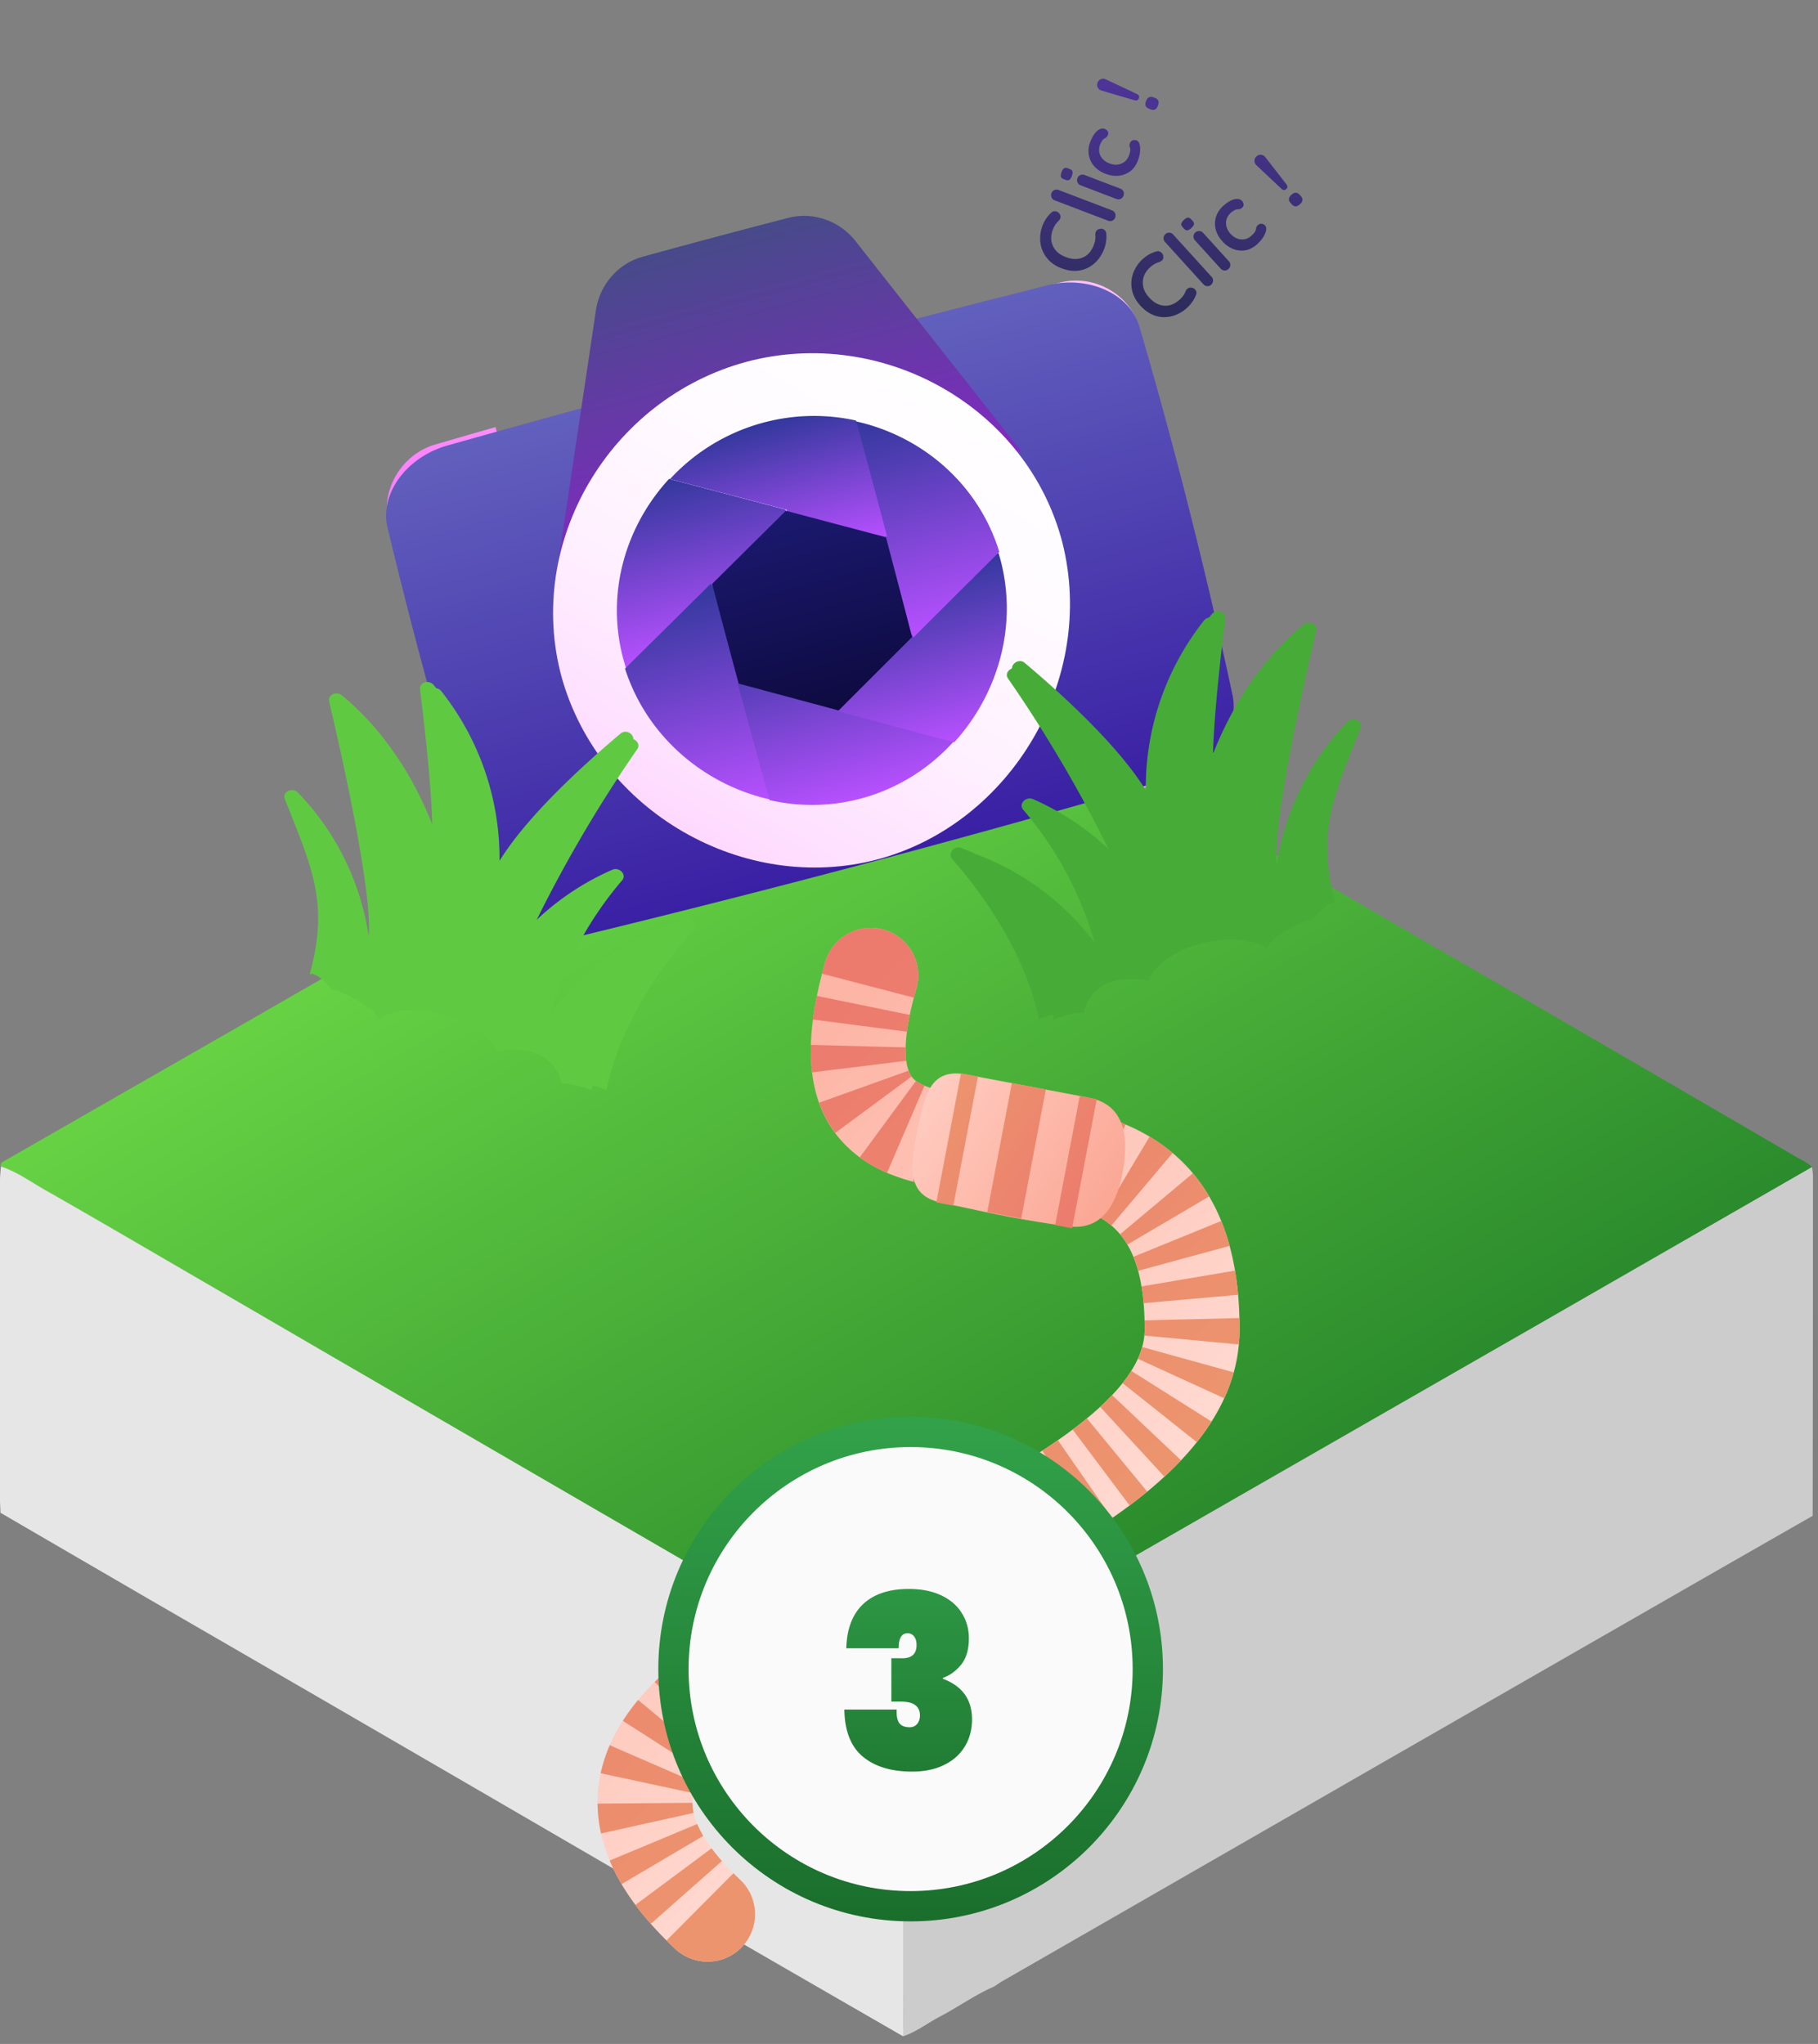 <svg xmlns="http://www.w3.org/2000/svg" width="201" height="226" fill="none" viewBox="0 0 201 226"><rect x="0" y="0" width="201" height="226" fill="#808080" stroke="none"/><path fill="url(#a)" d="M.106 128.988c-.102-.379.152-.493.41-.641q10.246-5.879 20.52-11.765 9.927-5.692 19.85-11.412l18.47-10.593 19.852-11.416 18.386-10.55a10.6 10.6 0 0 0 1.72-.991c.838-.729 1.544-.475 2.371 0a6145 6145 0 0 0 19.84 11.526q13.196 7.67 26.367 15.344 10.987 6.377 21.988 12.729 14.326 8.316 28.644 16.665c.623.361 1.298.63 1.811 1.161l-2.957 1.704a30882 30882 0 0 1-51.429 29.542q-12.982 7.45-25.961 14.916-9.981 5.738-19.95 11.488c-2.334-1.139-4.5-2.547-6.743-3.841a10599 10599 0 0 1-29.32-17.01l-27.267-15.838a9933 9933 0 0 1-14.489-8.429c-5.692-3.313-11.385-6.649-17.122-9.917-1.64-.933-3.17-2.08-4.99-2.672"/><path fill="#CCC" d="M109.924 219.645c-2.118.914-3.989 2.277-6.019 3.336-1.359.713-2.581 1.685-4.06 2.171 0-.441.026-.885.026-1.325 0-9.507-.038-19.01.06-28.517q.045-4.311.107-8.619a64681 64681 0 0 0 19.95-11.488q12.978-7.466 25.961-14.915 12.041-6.912 24.079-13.815l27.35-15.727 2.956-1.704q.084.465.11.937 0 18.816-.034 37.626a8642 8642 0 0 0-15.939 9.131 113742 113742 0 0 0-31.384 18.02l-28.822 16.573q-6.65 3.826-13.305 7.648c-.361.201-.695.444-1.036.668"/><path fill="#E6E6E6" d="M100.038 186.691q-.064 4.311-.106 8.619c-.099 9.507-.05 19.01-.06 28.517 0 .44 0 .884-.027 1.325q-7.173-4.134-14.341-8.274a6087 6087 0 0 1-18.42-10.691 21792 21792 0 0 0-26.596-15.454q-12.071-7.006-24.17-14.005a19367 19367 0 0 1-16.272-9.465c0-.444-.042-.884-.046-1.324v-35.444c0-.505.065-1.006.102-1.518 1.822.592 3.351 1.738 4.99 2.657 5.731 3.267 11.42 6.603 17.124 9.917q7.248 4.212 14.489 8.429l27.266 15.833 29.32 17.011c2.246 1.32 4.413 2.736 6.747 3.867"/><path fill="url(#b)" d="M48.092 49.16c-3.692 1.084-6.019 5-5.148 8.716A585 585 0 0 0 54.01 98.348c1.144 3.641 5.11 5.916 8.798 5.065q3.345-.777 6.683-1.577a900 900 0 0 1-14.698-54.618q-3.352.964-6.7 1.942"/><path fill="url(#c)" d="M117.258 31.231q-3.385.837-6.767 1.689a901 901 0 0 1 13.847 54.847 984 984 0 0 0 6.573-1.996c3.619-1.119 5.955-5.093 5.174-8.832a585 585 0 0 0-10.108-40.73c-1.054-3.666-4.983-5.896-8.719-4.978"/><path fill="url(#d)" d="M136.269 76.856a577 577 0 0 0-10.285-40.732c-1.074-3.666-5.681-5.714-10.232-4.57a2527 2527 0 0 0-66.294 17.707c-4.516 1.276-7.499 5.35-6.614 9.067A577 577 0 0 0 54.104 98.8c1.166 3.641 5.799 5.727 10.285 4.643a1476 1476 0 0 0 65.256-17.429c4.431-1.297 7.417-5.418 6.624-9.158"/><path fill="url(#e)" d="M65.882 34.32c-1.444 9.797-2.946 19.584-4.357 29.275a9940 9940 0 0 1 51.36-13.7c-6.029-7.707-12.183-15.453-18.293-23.235-1.77-2.251-4.7-3.275-7.424-2.572a1019 1019 0 0 0-16.119 4.3c-2.712.747-4.746 3.095-5.167 5.931"/><path fill="url(#f)" d="M82.515 40.01c-15.08 4.082-24.473 19.922-20.423 34.85 4.15 14.9 20.171 24.09 34.987 20.151 14.799-4.004 24.152-19.998 20.384-35-3.868-14.978-19.849-24.013-34.948-20.002"/><path fill="url(#g)" d="m90.013 68.266-3.159-11.92a11772 11772 0 0 0-12.878-3.398c-4.828 5.245-7.026 12.695-5.052 19.956q.122.45.263.89 10.42-2.742 20.826-5.528"/><path fill="url(#h)" d="M78.574 64.55a4140 4140 0 0 1-9.473 9.373c2.377 7.445 8.669 12.782 15.908 14.447a1415 1415 0 0 0 9.495-2.514c-5.268-7.113-10.619-14.215-15.93-21.305"/><path fill="url(#i)" d="M89.728 67.604c-2.718 2.697-5.431 5.39-8.137 8.07q1.73 6.401 3.49 12.793c3.256.742 6.707.736 10.123-.18 4.058-1.088 7.524-3.314 10.195-6.249a2183 2183 0 0 0-4.485-17.447 5040 5040 0 0 1-11.186 3.013"/><path fill="url(#j)" d="M92.741 78.674c4.278 1.143 8.536 2.28 12.761 3.403 4.784-5.26 7.031-12.76 5.147-20.046q-.117-.45-.253-.89a6090 6090 0 0 1-18.687 5.043q.511 6.246 1.032 12.49"/><path fill="url(#k)" d="M100.998 70.474c3.155-3.152 6.319-6.308 9.486-9.452-2.282-7.474-8.509-12.788-15.79-14.417q-3.735.99-7.465 1.99c4.6 7.298 9.221 14.59 13.769 21.88"/><path fill="url(#l)" d="M94.651 46.499a21.56 21.56 0 0 0-10.238.227 21.66 21.66 0 0 0-10.336 6.244c4.284 1.124 8.585 2.257 12.891 3.392l1.46 5.501 9.642-2.58a2569 2569 0 0 0-3.419-12.785"/><path fill="url(#m)" d="M97.95 59.409q-5.535-1.466-11.072-2.936c.001 0-8.153 8.1-8.153 8.098a2600 2600 0 0 0 2.946 11.014q5.54 1.483 11.046 2.962c-.009.008 8.111-8.103 8.118-8.108q-1.43-5.518-2.885-11.03"/><path fill="url(#n)" d="M97.95 59.409q-5.535-1.466-11.072-2.936s-8.153 8.1-8.153 8.098a2600 2600 0 0 0 2.946 11.014q5.54 1.483 11.046 2.962c-.009.008 8.111-8.103 8.118-8.108a2596 2596 0 0 0-2.885-11.03"/><path fill="url(#o)" d="M116.238 23.506a.53.53 0 0 1 .499-.137q.285.054.435.318a.47.47 0 0 1 .067.397.8.8 0 0 1-.225.361 2.6 2.6 0 0 0-.604.926 2.7 2.7 0 0 0-.191.986q.01.462.205.864.187.397.538.706.355.3.85.489.582.221 1.072.223.493-.008.892-.194.399-.187.694-.532a3 3 0 0 0 .464-.816q.098-.257.148-.532.051-.275.018-.561a.7.7 0 0 1 .082-.416.54.54 0 0 1 .327-.257q.311-.1.546.056a.52.52 0 0 1 .253.424q.03.294.014.594-.022.286-.086.567-.054.285-.159.561a4.2 4.2 0 0 1-.717 1.221q-.451.526-1.066.848a3.25 3.25 0 0 1-1.353.346q-.753.03-1.601-.294a3.9 3.9 0 0 1-1.258-.764 3.4 3.4 0 0 1-1.081-2.485 3.8 3.8 0 0 1 .266-1.47q.16-.42.408-.782.248-.365.563-.647"/><path fill="url(#p)" d="M122.934 23.257a.607.607 0 0 1 .359.802.58.58 0 0 1-.315.338.63.63 0 0 1-.48.002l-5.886-2.245a.613.613 0 0 1-.36-.803.55.55 0 0 1 .325-.334.6.6 0 0 1 .471-.006z"/><path fill="url(#q)" d="M123.851 20.852q.248.094.357.321.1.224.006.472a.6.6 0 0 1-.318.347.63.63 0 0 1-.481.002l-3.933-1.5a.6.6 0 0 1-.348-.318.58.58 0 0 1-.015-.475.58.58 0 0 1 .327-.344.6.6 0 0 1 .472-.006zm-5.355-1.378q-.123.324-.279.417t-.422-.008l-.181-.07q-.276-.105-.317-.284-.046-.192.069-.497.127-.333.283-.427t.423.009l.18.069q.277.105.327.288.04.18-.083.503"/><path fill="url(#r)" d="M120.536 15.7q.207-.544.474-.9.27-.366.564-.505a.67.67 0 0 1 .573-.043.7.7 0 0 1 .318.252.41.41 0 0 1 .035.395.8.8 0 0 1-.136.243 1 1 0 0 1-.18.128.9.9 0 0 0-.391.396 1.7 1.7 0 0 0-.147.271q-.185.486-.107.909.083.413.375.732.283.316.75.493.458.174.888.132.425-.056.758-.3.338-.254.501-.682a3 3 0 0 0 .127-.42q.038-.183.024-.319a2 2 0 0 0-.071-.3q-.047-.137.034-.347a.5.5 0 0 1 .307-.319.6.6 0 0 1 .432.012q.239.09.336.434.088.338.046.825-.05.471-.242.976-.288.753-.841 1.174a2.56 2.56 0 0 1-1.279.494 3.2 3.2 0 0 1-1.456-.217q-.78-.298-1.251-.837a2.54 2.54 0 0 1-.596-1.242 2.67 2.67 0 0 1 .155-1.436"/><path fill="url(#s)" d="M125.914 10.868q-.123.324-.496.214l-3.61-1.06a.7.7 0 0 1-.437-.342.64.64 0 0 1-.022-.543.64.64 0 0 1 .378-.39.66.66 0 0 1 .553.036l3.403 1.604q.351.166.231.48m2.08.87q-.106.276-.307.373-.207.085-.483-.02l-.162-.062q-.276-.105-.364-.303-.094-.21.011-.486l.047-.124q.106-.276.312-.361.2-.098.478.007l.162.062q.276.105.37.316.088.198-.017.473z"/><path fill="url(#t)" d="M127.865 27.798a.53.53 0 0 1 .507.103.62.62 0 0 1 .244.481.47.47 0 0 1-.12.384.8.8 0 0 1-.364.22 2.6 2.6 0 0 0-.958.553q-.408.37-.616.793a2.04 2.04 0 0 0-.207.863q-.014.44.159.874.181.427.538.82.418.46.854.683.445.217.884.23.44.015.859-.16.414-.182.783-.517.204-.186.374-.408.169-.223.269-.492a.7.7 0 0 1 .261-.334.54.54 0 0 1 .408-.081q.322.051.462.296a.52.52 0 0 1 .034.493 4 4 0 0 1-.257.536q-.148.245-.333.467-.177.23-.396.428a4.2 4.2 0 0 1-1.191.765 3.6 3.6 0 0 1-1.334.275q-.686.003-1.364-.304-.684-.315-1.294-.987a3.9 3.9 0 0 1-.777-1.25 3.4 3.4 0 0 1 .16-2.705 3.9 3.9 0 0 1 .902-1.19 3.8 3.8 0 0 1 .718-.514q.386-.213.795-.323"/><path fill="url(#u)" d="M133.949 30.604a.606.606 0 0 1-.043.878.58.58 0 0 1-.433.16.63.63 0 0 1-.43-.216l-4.234-4.665a.61.61 0 0 1 .043-.878.55.55 0 0 1 .44-.152.6.6 0 0 1 .423.208z"/><path fill="url(#v)" d="M135.855 28.874a.63.63 0 0 1 .173.448.6.6 0 0 1-.208.423.6.6 0 0 1-.441.167.63.63 0 0 1-.43-.216l-2.829-3.118a.6.6 0 0 1-.166-.44.57.57 0 0 1 .201-.431.58.58 0 0 1 .448-.159.6.6 0 0 1 .423.208zm-4.153-3.65q-.257.231-.438.245-.18.013-.372-.198l-.131-.144q-.198-.219-.154-.397.046-.193.287-.412.265-.24.446-.253.18-.012.372.199l.131.143q.198.219.16.405-.044.178-.301.411"/><path fill="url(#w)" d="M135.229 22.78q.43-.39.829-.588.407-.204.731-.196a.67.67 0 0 1 .531.22.7.7 0 0 1 .17.37.41.41 0 0 1-.148.368.8.8 0 0 1-.231.155 1 1 0 0 1-.218.032q-.108.003-.233.033a.9.9 0 0 0-.295.144q-.179.107-.254.175-.386.35-.506.762-.114.406.003.823a1.9 1.9 0 0 0 .446.78q.328.362.733.518.404.142.811.076.415-.075.755-.382.189-.171.304-.317.115-.147.165-.274.051-.156.072-.3.022-.143.187-.293a.5.5 0 0 1 .419-.146q.215.025.379.206.172.189.104.539-.074.343-.332.756-.258.399-.658.762-.596.54-1.28.667a2.56 2.56 0 0 1-1.365-.139 3.2 3.2 0 0 1-1.2-.851q-.561-.619-.737-1.314a2.53 2.53 0 0 1 .03-1.376q.207-.683.788-1.21"/><path fill="url(#x)" d="M142.211 20.903q-.257.233-.54-.034l-2.74-2.579a.7.7 0 0 1-.235-.502.64.64 0 0 1 .226-.494.64.64 0 0 1 .513-.177.66.66 0 0 1 .477.283l2.31 2.97q.238.306-.011.533m1.461 1.716q-.218.198-.443.195-.222-.018-.421-.237l-.116-.128q-.2-.219-.189-.435.012-.23.23-.43l.099-.088q.218-.2.441-.18.224.003.422.222l.117.128q.198.219.187.45-.01.215-.229.414z"/><path fill="#5FCA41" d="M32.952 87.65a28.97 28.97 0 0 1 7.81 15.863c.43-4.94-3.06-20.395-4.372-25.965-.163-.72.792-1.169 1.42-.657 2.658 2.18 7.504 7.078 10.545 15.794.144-3.862-.657-11.764-1.117-15.818-.084-.782 1.05-1.088 1.56-.435a29.8 29.8 0 0 1 6.427 18.877c3.273-4.731 9.594-10.09 13.893-13.46.73-.575 1.848.253 1.337.989a149.5 149.5 0 0 0-11.118 18.866 29.1 29.1 0 0 1 8.36-5.534c.795-.344 1.629.55 1.085 1.17a39.2 39.2 0 0 0-7.92 14.736 29 29 0 0 1 13.5-9.945c.817-.294 1.592.621 1.03 1.209-3.035 3.212-8.347 9.686-9.995 17.206a9.4 9.4 0 0 0-3.325-.766 4.49 4.49 0 0 0-3.844-3.58 9.6 9.6 0 0 0-3.293.049s-.695-1.988-3.746-3.368a13.6 13.6 0 0 0-5.193-1.184l-.002.008c-3.071-.049-4.04.946-4.04.946-.3-.225-.727-.962-1.003-1.137-4.673-2.931-4.208-1.873-4.208-1.873.039-.535-2.32-2.59-2.538-1.769 2.236-8.014.3-11.858-2.716-19.539-.304-.8.844-1.335 1.463-.683"/><path fill="#5FCA41" d="M46.76 111.628c1.725.054 3.424.469 4.999 1.223a40.3 40.3 0 0 1 7.04-10.76c.216-.227.431-.454.653-.671a153 153 0 0 1 10.456-19.3c.482-.753-.602-1.603-1.295-1.015-4.088 3.443-10.095 8.92-13.182 13.758a81 81 0 0 0-4.34 7.302 94 94 0 0 0-4.331 9.463m-.316-35.405c.519 4.193 1.438 12.363 1.356 16.353l-.002.009a52.4 52.4 0 0 1 2.4 10.095 80 80 0 0 1 4.456-7.343c-.03-7.097-2.382-13.993-6.67-19.552-.517-.679-1.637-.37-1.54.438m13.752 39.888c1.839.242 3.31 1.709 3.67 3.657a8.4 8.4 0 0 1 3.177.769c1.585-7.735 6.671-14.415 9.576-17.731.538-.608-.201-1.544-.983-1.238-5.139 1.991-9.637 5.574-12.917 10.29a33 33 0 0 0-2.523 4.253"/><path fill="#46AC37" d="M148.953 79.839a28.97 28.97 0 0 0-7.809 15.862c-.43-4.94 3.059-20.394 4.371-25.965.163-.72-.792-1.169-1.42-.657-2.658 2.18-7.503 7.079-10.545 15.794-.144-3.862.658-11.763 1.117-15.818.085-.782-1.049-1.088-1.56-.435a29.8 29.8 0 0 0-6.427 18.877c-3.272-4.731-9.594-10.09-13.893-13.46-.729-.575-1.848.253-1.337.989a149.5 149.5 0 0 1 11.118 18.867 29.1 29.1 0 0 0-8.36-5.535c-.794-.344-1.628.55-1.085 1.17a39.2 39.2 0 0 1 7.92 14.736 29 29 0 0 0-13.499-9.945c-.818-.294-1.592.62-1.03 1.21 3.034 3.212 8.346 9.686 9.994 17.205a9.4 9.4 0 0 1 3.325-.765 4.49 4.49 0 0 1 3.844-3.58 9.6 9.6 0 0 1 3.293.048s.695-1.988 3.746-3.367a13.6 13.6 0 0 1 5.193-1.185l.002.008c3.072-.049 4.04.946 4.04.946.299-.225.727-.962 1.004-1.137 4.672-2.93 4.207-1.873 4.207-1.873-.038-.535 2.32-2.59 2.538-1.769-2.236-8.013-.299-11.858 2.716-19.538.304-.8-.844-1.336-1.463-.683"/><path fill="#46AC37" d="M135.145 103.817a12.45 12.45 0 0 0-4.998 1.222 40.3 40.3 0 0 0-7.041-10.76c-.216-.227-.431-.454-.653-.67a153 153 0 0 0-10.455-19.3c-.483-.753.601-1.603 1.294-1.016 4.089 3.443 10.095 8.92 13.182 13.758a81 81 0 0 1 4.341 7.302 94 94 0 0 1 4.33 9.464m.317-35.405c-.519 4.192-1.439 12.362-1.357 16.352l.002.01a52.4 52.4 0 0 0-2.399 10.094 81 81 0 0 0-4.457-7.343c.03-7.097 2.382-13.993 6.67-19.552.518-.679 1.637-.37 1.541.439m-13.753 39.887c-1.838.242-3.31 1.709-3.669 3.658a8.4 8.4 0 0 0-3.178.768c-1.585-7.734-6.671-14.415-9.575-17.731-.539-.608.2-1.544.982-1.238 5.139 1.99 9.638 5.575 12.917 10.291a33 33 0 0 1 2.523 4.252"/><path fill="url(#y)" d="M74.64 215.476a5.245 5.245 0 1 0 7.185-7.645zm57.16-68.43 5.246.021zm-30.48-37.763a5.246 5.246 0 0 0-10.088-2.885zm-19.495 98.548c-3.495-3.285-4.778-5.745-5.14-7.41-.316-1.456-.058-2.88 1.095-4.622 1.25-1.886 3.442-3.947 6.654-6.198 3.169-2.22 7.016-4.413 11.283-6.675 8.276-4.388 18.429-9.153 26.195-14.36 7.52-5.042 15.095-11.935 15.134-21.499l-10.492-.043c-.015 3.707-3.068 7.855-10.484 12.827-7.169 4.807-16.26 9.03-25.268 13.805-4.375 2.32-8.68 4.754-12.39 7.353-3.667 2.57-7.08 5.524-9.38 8.998-2.396 3.619-3.63 7.899-2.599 12.643.986 4.536 3.891 8.77 8.207 12.826zm55.221-60.764c.041-10.242-3.244-17.014-9.238-20.948-5.367-3.524-12.124-4.101-16.89-4.567-2.623-.256-4.74-.464-6.556-.863s-2.757-.877-3.252-1.3c-.384-.328-2.126-1.941.21-10.106l-10.088-2.885c-2.577 9.012-2.317 16.371 3.062 20.967 2.386 2.04 5.265 3.012 7.818 3.572 2.55.56 5.346.819 7.786 1.057 5.362.524 9.338 1.048 12.153 2.896 2.188 1.436 4.535 4.307 4.503 12.134z"/><path fill="url(#z)" d="M74.64 215.476a5.245 5.245 0 1 0 7.185-7.645zm57.16-68.43 5.246.021zm-30.48-37.763a5.246 5.246 0 0 0-10.088-2.885zm-10.088-2.885q-.183.641-.346 1.263l10.152 2.65q.13-.499.282-1.028zm-.92 3.72q-.275 1.347-.44 2.61l10.406 1.348q.108-.848.314-1.857zm-.664 5.417a20.5 20.5 0 0 0 .136 3.036l10.413-1.282c-.05-.405-.076-.894-.061-1.48zm.918 6.395a13 13 0 0 0 1.775 3.344l8.435-6.24a2.5 2.5 0 0 1-.334-.647zm4.49 6.039c.97.714 1.996 1.269 3.02 1.709l4.139-9.641a4.7 4.7 0 0 1-.943-.52zm5.886 2.685c.892.237 1.791.424 2.677.577l1.791-10.338a20 20 0 0 1-1.774-.379zm5.188.943c.794.097 1.591.181 2.372.26l1.049-10.439c-.749-.076-1.46-.151-2.142-.235zm4.639.483c.738.074 1.458.149 2.168.233l1.231-10.419c-.801-.095-1.593-.178-2.357-.254zm4.229.511q1.008.156 1.938.356l2.211-10.256c-.852-.184-1.7-.336-2.532-.466zm3.729.814q.859.26 1.604.576l4.107-9.655a27 27 0 0 0-2.674-.964zm2.989 1.275q.631.377 1.162.825l6.766-8.019a19.4 19.4 0 0 0-2.539-1.808zm2.126 1.792c.282.337.552.714.804 1.143l9.04-5.325a19 19 0 0 0-1.803-2.557zm1.467 2.492c.188.463.364.978.52 1.551l10.123-2.757a24 24 0 0 0-.927-2.753zm.895 3.276q.146.856.235 1.849l10.451-.924a34 34 0 0 0-.341-2.674zm.34 3.755q.013.501.01 1.029l10.492.043q.002-.675-.013-1.331zm.01 1.029a7 7 0 0 1-.031.646l10.445.989a18 18 0 0 0 .078-1.592zm-.268 1.917a9 9 0 0 1-.478 1.301l9.541 4.364c.42-.919.774-1.875 1.049-2.865zm-1.207 2.638q-.416.66-.966 1.352l8.212 6.53a26 26 0 0 0 1.626-2.282zm-2.122 2.679q-.61.645-1.323 1.301l7.106 7.719a38 38 0 0 0 1.838-1.809zm-2.786 2.571q-.75.617-1.575 1.236l6.294 8.394a54 54 0 0 0 1.947-1.528zm-3.212 2.416q-.833.577-1.718 1.153l5.724 8.794a82 82 0 0 0 1.979-1.33zm-3.497 2.279q-.884.545-1.806 1.087l5.323 9.042a127 127 0 0 0 1.987-1.196zm-3.662 2.159q-.927.525-1.882 1.049l5.05 9.196q1.01-.553 2.004-1.117zm-3.788 2.082q-.958.513-1.933 1.025l4.879 9.288q1.007-.528 2.007-1.064zm-3.876 2.038q-.978.506-1.963 1.012l4.793 9.333 1.996-1.029zm-3.936 2.024q-.993.507-1.986 1.017l4.789 9.335 1.978-1.014zm-3.975 2.04q-1.005.519-2.004 1.042l4.866 9.295q.97-.507 1.955-1.016zm-4.005 2.099q-1.01.538-2.007 1.083l5.036 9.205q.94-.515 1.91-1.031zm-4.02 2.202q-1.009.57-1.995 1.15l5.319 9.043q.9-.528 1.838-1.059zm-4.009 2.363q-1.018.629-2 1.273l5.758 8.771a75 75 0 0 1 1.758-1.12zm-3.976 2.617q-1.015.717-1.98 1.461l6.42 8.299q.766-.592 1.614-1.191zm-3.933 3.058a36 36 0 0 0-1.903 1.765l7.415 7.423q.62-.62 1.356-1.257zm-3.729 3.761a23 23 0 0 0-1.693 2.304l8.833 5.662q.387-.606.933-1.266zm-3.139 5c-.429.988-.77 2.023-1.002 3.103l10.258 2.201c.076-.354.195-.727.367-1.124zm-1.345 6.457q.014 1.653.382 3.305l10.241-2.279a5.3 5.3 0 0 1-.132-1.114zm1.338 6.297c.368.882.808 1.75 1.312 2.606l9.037-5.331c-.28-.474-.498-.913-.667-1.317zm2.846 4.906q.782 1.052 1.701 2.091l7.865-6.944a22 22 0 0 1-1.147-1.407zm3.437 3.931q.461.459.95.918l7.185-7.645a35 35 0 0 1-.732-.707z"/><path fill="url(#A)" fill-rule="evenodd" d="M101.456 124.835c.781-3.871 1.469-6.762 5.349-6.029l13.536 2.555c3.846.726 4.481 4.002 3.85 7.865s-2.297 6.904-6.175 6.368c-4.918-.679-7.638-1.265-12.432-2.297l-1.63-.351c-3.861-.828-3.279-4.24-2.498-8.111" clip-rule="evenodd"/><path fill="url(#B)" fill-rule="evenodd" d="m105.401 133.308-1.876-.358 2.721-14.274 1.877.358zm7.505 1.431-3.753-.715 2.722-14.274 3.753.715zm5.629 1.073-1.876-.357 2.721-14.274 1.877.358z" clip-rule="evenodd"/><circle cx="100.68" cy="184.549" r="26.223" fill="#FAFAFA" stroke="url(#C)" stroke-width="3.348"/><path fill="url(#D)" d="M93.568 182.251q.08-3.186 1.847-4.874 1.795-1.687 5.062-1.687 2.115 0 3.615.723t2.25 1.955q.776 1.232.776 2.785 0 1.875-.883 2.946-.884 1.045-1.982 1.419v.108q3.214 1.205 3.214 4.472 0 1.714-.804 3.026-.803 1.312-2.303 2.035-1.473.724-3.508.724-3.482 0-5.463-1.661-1.983-1.66-2.036-5.195h5.785q-.054.963.268 1.473.348.482 1.178.482.482 0 .803-.348.322-.375.322-.965 0-.749-.509-1.124-.482-.402-1.66-.402h-.991v-4.794h.964q1.821.108 1.821-1.446 0-.67-.295-.991a.86.86 0 0 0-.696-.321q-.99 0-.99 1.66z"/><defs><linearGradient id="a" x1=".083" x2="100.099" y1="71.164" y2="244.523" gradientUnits="userSpaceOnUse"><stop stop-color="#84F54F"/><stop offset="1" stop-color="#0D6821"/></linearGradient><linearGradient id="b" x1="41.345" x2="119.564" y1="103.757" y2="-29.754" gradientUnits="userSpaceOnUse"><stop stop-color="#FC54FF"/><stop offset=".22" stop-color="#FD75FF"/><stop offset=".702" stop-color="#FEC8FF"/><stop offset="1" stop-color="#fff"/></linearGradient><linearGradient id="c" x1="59.162" x2="172.718" y1="168.165" y2="-25.663" gradientUnits="userSpaceOnUse"><stop stop-color="#FC54FF"/><stop offset=".22" stop-color="#FD75FF"/><stop offset=".702" stop-color="#FEC8FF"/><stop offset="1" stop-color="#fff"/></linearGradient><linearGradient id="d" x1="82.545" x2="97.206" y1="40.183" y2="95.078" gradientUnits="userSpaceOnUse"><stop stop-color="#6260BD"/><stop offset="1" stop-color="#3A20A4"/></linearGradient><linearGradient id="e" x1="79.1" x2="87.244" y1="26.205" y2="56.734" gradientUnits="userSpaceOnUse"><stop stop-color="#474A8A"/><stop offset="1" stop-color="#8229C1"/></linearGradient><linearGradient id="f" x1="43.592" x2="105.579" y1="146.31" y2="38.226" gradientUnits="userSpaceOnUse"><stop stop-color="#FC54FF"/><stop offset=".102" stop-color="#FD77FF"/><stop offset=".243" stop-color="#FDA0FF"/><stop offset=".388" stop-color="#FEC3FF"/><stop offset=".534" stop-color="#FEDDFF"/><stop offset=".683" stop-color="#FFF0FF"/><stop offset=".836" stop-color="#FFFBFF"/><stop offset="1" stop-color="#fff"/></linearGradient><linearGradient id="g" x1="74.74" x2="79.642" y1="52.744" y2="71.043" gradientUnits="userSpaceOnUse"><stop stop-color="#33389D"/><stop offset="1" stop-color="#B750FF"/></linearGradient><linearGradient id="h" x1="77.8" x2="84.207" y1="64.758" y2="88.621" gradientUnits="userSpaceOnUse"><stop stop-color="#33389D"/><stop offset="1" stop-color="#B750FF"/></linearGradient><linearGradient id="i" x1="90.523" x2="96.069" y1="67.377" y2="88.055" gradientUnits="userSpaceOnUse"><stop stop-color="#33389D"/><stop offset="1" stop-color="#B750FF"/></linearGradient><linearGradient id="j" x1="99.993" x2="104.898" y1="63.927" y2="82.239" gradientUnits="userSpaceOnUse"><stop stop-color="#33389D"/><stop offset="1" stop-color="#B750FF"/></linearGradient><linearGradient id="k" x1="96.553" x2="102.963" y1="46.09" y2="69.946" gradientUnits="userSpaceOnUse"><stop stop-color="#33389D"/><stop offset="1" stop-color="#B750FF"/></linearGradient><linearGradient id="l" x1="83.636" x2="87.681" y1="46.934" y2="62.063" gradientUnits="userSpaceOnUse"><stop stop-color="#33389D"/><stop offset="1" stop-color="#B750FF"/></linearGradient><linearGradient id="m" x1="86.878" x2="92.799" y1="56.473" y2="78.525" gradientUnits="userSpaceOnUse"><stop stop-color="#6260BD"/><stop offset="1" stop-color="#3A20A4"/></linearGradient><linearGradient id="n" x1="86.878" x2="92.799" y1="56.473" y2="78.525" gradientUnits="userSpaceOnUse"><stop stop-color="#1B196F"/><stop offset="1" stop-color="#0E0A40"/></linearGradient><linearGradient id="o" x1="129.5" x2="129.5" y1="8.702" y2="35.07" gradientUnits="userSpaceOnUse"><stop stop-color="#4E3499"/><stop offset="1" stop-color="#2D2C5A"/></linearGradient><linearGradient id="p" x1="129.5" x2="129.5" y1="8.702" y2="35.07" gradientUnits="userSpaceOnUse"><stop stop-color="#4E3499"/><stop offset="1" stop-color="#2D2C5A"/></linearGradient><linearGradient id="q" x1="129.5" x2="129.5" y1="8.702" y2="35.07" gradientUnits="userSpaceOnUse"><stop stop-color="#4E3499"/><stop offset="1" stop-color="#2D2C5A"/></linearGradient><linearGradient id="r" x1="129.5" x2="129.5" y1="8.702" y2="35.07" gradientUnits="userSpaceOnUse"><stop stop-color="#4E3499"/><stop offset="1" stop-color="#2D2C5A"/></linearGradient><linearGradient id="s" x1="129.5" x2="129.5" y1="8.702" y2="35.07" gradientUnits="userSpaceOnUse"><stop stop-color="#4E3499"/><stop offset="1" stop-color="#2D2C5A"/></linearGradient><linearGradient id="t" x1="129.5" x2="129.5" y1="8.702" y2="35.07" gradientUnits="userSpaceOnUse"><stop stop-color="#4E3499"/><stop offset="1" stop-color="#2D2C5A"/></linearGradient><linearGradient id="u" x1="129.5" x2="129.5" y1="8.702" y2="35.07" gradientUnits="userSpaceOnUse"><stop stop-color="#4E3499"/><stop offset="1" stop-color="#2D2C5A"/></linearGradient><linearGradient id="v" x1="129.5" x2="129.5" y1="8.702" y2="35.07" gradientUnits="userSpaceOnUse"><stop stop-color="#4E3499"/><stop offset="1" stop-color="#2D2C5A"/></linearGradient><linearGradient id="w" x1="129.5" x2="129.5" y1="8.702" y2="35.07" gradientUnits="userSpaceOnUse"><stop stop-color="#4E3499"/><stop offset="1" stop-color="#2D2C5A"/></linearGradient><linearGradient id="x" x1="129.5" x2="129.5" y1="8.702" y2="35.07" gradientUnits="userSpaceOnUse"><stop stop-color="#4E3499"/><stop offset="1" stop-color="#2D2C5A"/></linearGradient><linearGradient id="y" x1="109.973" x2="67.337" y1="179.085" y2="137.534" gradientUnits="userSpaceOnUse"><stop stop-color="#FFD8CF"/><stop offset="1" stop-color="#FDB5A5"/></linearGradient><linearGradient id="z" x1="109.973" x2="67.337" y1="179.085" y2="137.534" gradientUnits="userSpaceOnUse"><stop stop-color="#EC946E"/><stop offset="1" stop-color="#EC7B6E"/></linearGradient><linearGradient id="A" x1="102.636" x2="122.351" y1="120.58" y2="134.06" gradientUnits="userSpaceOnUse"><stop stop-color="#FFCCC1"/><stop offset="1" stop-color="#FBA794"/></linearGradient><linearGradient id="B" x1="104.212" x2="120.57" y1="121.652" y2="132.836" gradientUnits="userSpaceOnUse"><stop stop-color="#EC946E"/><stop offset="1" stop-color="#EC7B6E"/></linearGradient><linearGradient id="C" x1="100.68" x2="100.68" y1="156.652" y2="212.445" gradientUnits="userSpaceOnUse"><stop stop-color="#32A24A"/><stop offset="1" stop-color="#1A6E2C"/></linearGradient><linearGradient id="D" x1="100.601" x2="100.601" y1="166.695" y2="206.695" gradientUnits="userSpaceOnUse"><stop stop-color="#32A24A"/><stop offset="1" stop-color="#1A6E2C"/></linearGradient></defs></svg>